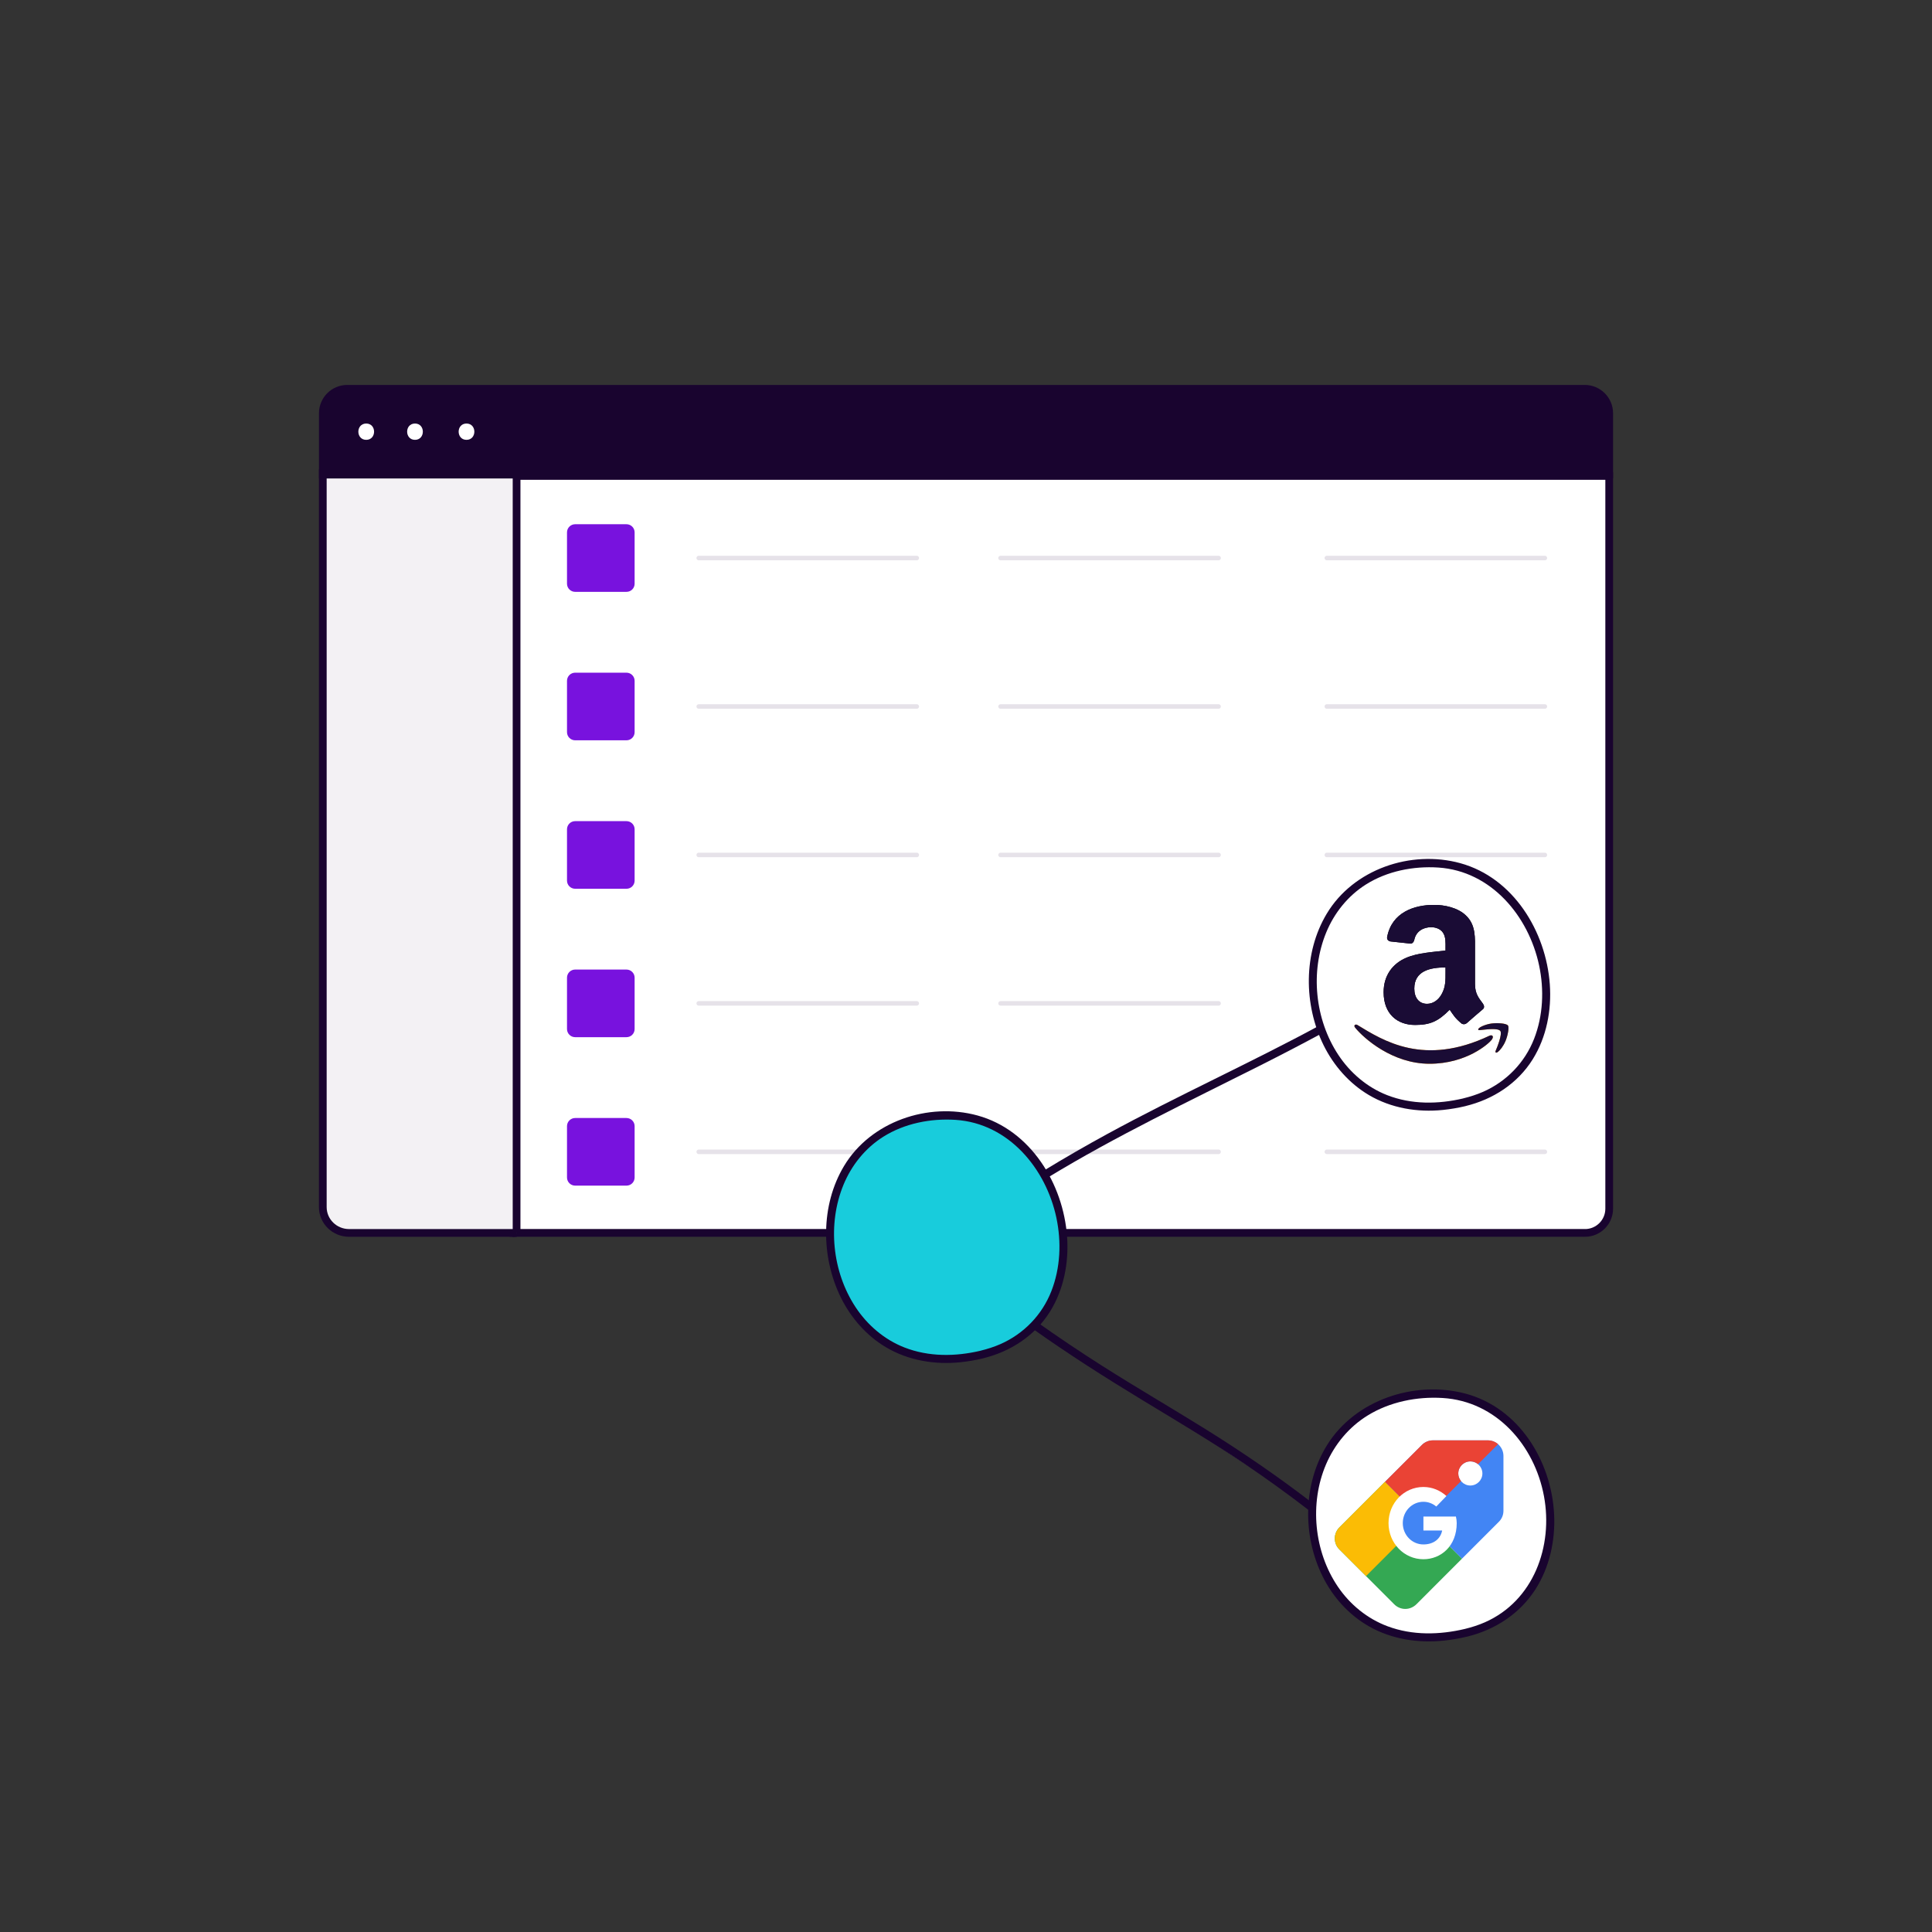 <?xml version="1.0" encoding="UTF-8"?>
<svg id="Layer_2" data-name="Layer 2" xmlns="http://www.w3.org/2000/svg" xmlns:xlink="http://www.w3.org/1999/xlink" viewBox="0 0 500 500">
  <rect x="0" y="0" width="500" height="500" fill="#333333" stroke="none"/>
  <defs>
    <style>
      .cls-1, .cls-2 {
        fill: none;
      }

      .cls-3 {
        clip-path: url(#clippath);
      }

      .cls-4, .cls-5, .cls-6 {
        fill: #fff;
      }

      .cls-7 {
        fill: #f90;
      }

      .cls-8, .cls-9 {
        fill: #19042f;
      }

      .cls-10, .cls-11 {
        fill: #1a0c35;
      }

      .cls-12 {
        fill: #18ccdc;
      }

      .cls-13 {
        fill: #7812de;
      }

      .cls-5, .cls-9, .cls-14 {
        stroke: #19042f;
        stroke-miterlimit: 10;
        stroke-width: 2px;
      }

      .cls-2 {
        stroke: #e6e2e9;
        stroke-linecap: round;
        stroke-linejoin: round;
        stroke-width: 1.17px;
      }

      .cls-14 {
        fill: #f3f1f4;
      }

      .cls-15 {
        clip-path: url(#clippath-1);
      }

      .cls-16 {
        clip-path: url(#clippath-4);
      }

      .cls-17 {
        clip-path: url(#clippath-3);
      }

      .cls-18 {
        clip-path: url(#clippath-2);
      }

      .cls-19 {
        clip-path: url(#clippath-5);
      }

      .cls-20 {
        fill: #34a853;
      }

      .cls-20, .cls-11, .cls-21, .cls-6, .cls-22, .cls-23, .cls-24 {
        fill-rule: evenodd;
      }

      .cls-21 {
        fill: #4285f4;
      }

      .cls-22 {
        fill: #ea4335;
      }

      .cls-23 {
        fill: #fbbc05;
      }
    </style>
    <clipPath id="clippath">
      <rect class="cls-1" x="212.76" y="221.26" width="190.53" height="204.57"/>
    </clipPath>
    <clipPath id="clippath-1">
      <rect class="cls-1" x="212.76" y="221.26" width="190.53" height="204.57"/>
    </clipPath>
    <clipPath id="clippath-2">
      <rect class="cls-1" x="350.52" y="234.2" width="39.88" height="41.1"/>
    </clipPath>
    <clipPath id="clippath-3">
      <rect class="cls-1" x="350.52" y="234.2" width="39.88" height="41.1"/>
    </clipPath>
    <clipPath id="clippath-4">
      <rect class="cls-1" x="345.46" y="372.76" width="43.63" height="43.63"/>
    </clipPath>
    <clipPath id="clippath-5">
      <rect class="cls-1" x="345.46" y="372.76" width="43.63" height="43.63"/>
    </clipPath>
  </defs>
  <path class="cls-5" d="m410.18,319.07H132.9V123.18h283.56v189.63c0,3.46-2.81,6.27-6.27,6.27Z"/>
  <path class="cls-14" d="m133.7,319.08h-43.36c-3.75,0-6.8-2.99-6.8-6.68V122.47h50.15v196.61Z"/>
  <g>
    <path class="cls-9" d="m416.45,122.83H83.55v-15.88c0-3.5,2.83-6.33,6.32-6.33h320.27c3.49,0,6.32,2.84,6.32,6.33v15.88h0Z"/>
    <g>
      <path class="cls-4" d="m94.78,113.83c2.71,0,2.71-4.22,0-4.22-2.71,0-2.72,4.22,0,4.22h0Z"/>
      <path class="cls-4" d="m107.4,113.83c2.71,0,2.71-4.22,0-4.22-2.71,0-2.71,4.22,0,4.22h0Z"/>
      <path class="cls-4" d="m120.73,113.83c2.71,0,2.71-4.22,0-4.22-2.71,0-2.71,4.22,0,4.22h0Z"/>
    </g>
  </g>
  <g>
    <path class="cls-13" d="m162.13,153.17h-13.28c-1.17,0-2.11-.95-2.11-2.11v-13.28c0-1.17.95-2.11,2.11-2.11h13.28c1.17,0,2.11.95,2.11,2.11v13.28c0,1.17-.94,2.11-2.11,2.11Z"/>
    <g>
      <line class="cls-2" x1="180.83" y1="144.42" x2="237.26" y2="144.42"/>
      <line class="cls-2" x1="258.94" y1="144.42" x2="315.37" y2="144.42"/>
      <line class="cls-2" x1="343.38" y1="144.42" x2="399.81" y2="144.42"/>
    </g>
  </g>
  <g>
    <path class="cls-13" d="m162.13,191.59h-13.28c-1.17,0-2.11-.95-2.11-2.11v-13.28c0-1.17.95-2.11,2.11-2.11h13.28c1.17,0,2.11.95,2.11,2.11v13.28c0,1.17-.94,2.11-2.11,2.11Z"/>
    <g>
      <line class="cls-2" x1="180.83" y1="182.84" x2="237.26" y2="182.84"/>
      <line class="cls-2" x1="258.94" y1="182.84" x2="315.37" y2="182.84"/>
      <line class="cls-2" x1="343.38" y1="182.84" x2="399.81" y2="182.84"/>
    </g>
  </g>
  <g>
    <path class="cls-13" d="m162.13,230.01h-13.28c-1.17,0-2.11-.95-2.11-2.11v-13.28c0-1.17.95-2.11,2.11-2.11h13.28c1.17,0,2.11.95,2.11,2.11v13.28c0,1.17-.94,2.11-2.11,2.11Z"/>
    <g>
      <line class="cls-2" x1="180.83" y1="221.26" x2="237.26" y2="221.26"/>
      <line class="cls-2" x1="258.94" y1="221.26" x2="315.37" y2="221.26"/>
      <line class="cls-2" x1="343.38" y1="221.26" x2="399.81" y2="221.26"/>
    </g>
  </g>
  <g>
    <path class="cls-13" d="m162.13,268.42h-13.28c-1.17,0-2.11-.95-2.11-2.11v-13.28c0-1.17.95-2.11,2.11-2.11h13.28c1.17,0,2.11.95,2.11,2.11v13.28c0,1.17-.94,2.11-2.11,2.11Z"/>
    <g>
      <line class="cls-2" x1="180.83" y1="259.67" x2="237.26" y2="259.67"/>
      <line class="cls-2" x1="258.94" y1="259.67" x2="315.37" y2="259.67"/>
      <line class="cls-2" x1="343.38" y1="259.67" x2="399.81" y2="259.67"/>
    </g>
  </g>
  <g>
    <path class="cls-13" d="m162.13,306.84h-13.28c-1.17,0-2.11-.95-2.11-2.11v-13.28c0-1.17.95-2.11,2.11-2.11h13.28c1.17,0,2.11.95,2.11,2.11v13.28c0,1.17-.94,2.11-2.11,2.11Z"/>
    <g>
      <line class="cls-2" x1="180.83" y1="298.09" x2="237.26" y2="298.09"/>
      <line class="cls-2" x1="258.94" y1="298.09" x2="315.37" y2="298.09"/>
      <line class="cls-2" x1="343.38" y1="298.09" x2="399.81" y2="298.09"/>
    </g>
  </g>
  <g id="graph">
    <g class="cls-3">
      <g class="cls-15">
        <path class="cls-4" d="m339.5,390.15c-26.84-20.8-44.23-27.57-71.89-47.28"/>
        <path class="cls-8" d="m340.23,389.42c-9.1-7.04-18.57-13.54-28.34-19.62-8.86-5.51-17.88-10.75-26.69-16.35-5.79-3.68-11.48-7.5-17.07-11.48-1.09-.77-2.12,1.02-1.04,1.79,9.31,6.63,18.94,12.75,28.71,18.68,8.86,5.37,17.75,10.66,26.35,16.44,5.67,3.82,11.21,7.82,16.62,12,1.04.81,2.52-.65,1.47-1.47"/>
        <path class="cls-4" d="m270.77,303.79c26.02-15.85,44.66-23.09,71.46-37.6"/>
        <path class="cls-8" d="m271.29,304.68c17.66-10.75,36.28-19.58,54.72-28.87,5.62-2.83,11.2-5.73,16.74-8.73,1.17-.64.13-2.42-1.05-1.79-18.15,9.82-37,18.3-55.12,28.18-5.52,3.01-10.97,6.15-16.34,9.42-1.14.69-.1,2.48,1.05,1.79"/>
        <path class="cls-4" d="m379.46,422.55c34.18-8.22,25.63-62.41-8.53-61.84-46.78.78-38.91,73.24,8.53,61.84"/>
        <path class="cls-8" d="m379.73,423.55c7.17-1.76,13.52-5.87,17.56-12.11,3.73-5.75,5.26-12.78,4.91-19.58-.7-13.78-9.12-27.55-23-31.21-13.14-3.47-28.53,1.66-35.78,13.37-6.26,10.11-6.34,23.5-1.09,34.03,2.65,5.32,6.79,9.91,11.98,12.86,5.9,3.36,12.83,4.39,19.53,3.66,1.98-.22,3.95-.56,5.89-1.02,1.3-.31.75-2.31-.55-2-6.62,1.57-13.63,1.74-20.07-.67-5.24-1.95-9.74-5.63-12.87-10.25-6.17-9.11-7.39-21.53-3.06-31.66,2.22-5.18,5.93-9.65,10.73-12.62,5.73-3.55,12.76-4.96,19.45-4.55,13.9.85,23.78,12.26,26.22,25.41,2.41,12.97-2.69,27.07-15.27,32.63-1.65.73-3.38,1.28-5.14,1.71-1.3.32-.75,2.31.55,2"/>
        <path class="cls-4" d="m378.97,285.26c34.2-8.13,23.8-61.75-8.53-61.84-45.88-.14-38.01,72.9,8.53,61.84"/>
        <path class="cls-8" d="m379.24,286.26c7.15-1.73,13.5-5.82,17.43-12.12,3.58-5.74,4.9-12.7,4.42-19.39-.98-13.66-9.4-27.57-23.17-31.36-12.78-3.51-27.65,1.56-34.55,13.06-6.11,10.18-6,23.58-.8,34.1,2.61,5.26,6.63,9.85,11.7,12.85,5.76,3.4,12.57,4.53,19.18,3.85,1.95-.2,3.88-.53,5.78-.98,1.3-.3.75-2.3-.55-2-6.51,1.53-13.39,1.61-19.69-.85-5.19-2.03-9.59-5.8-12.64-10.43-6.04-9.16-7.31-21.5-3.13-31.66,2.08-5.06,5.63-9.49,10.27-12.42,5.51-3.48,12.29-4.81,18.76-4.39,13.68.91,23.36,12.57,26.07,25.33,1.33,6.28,1.05,12.99-1.3,19-2.4,6.14-7.14,11.04-13.17,13.7-1.66.73-3.4,1.28-5.16,1.71-1.3.31-.75,2.31.55,2"/>
        <path class="cls-12" d="m254.03,350.56c34.2-8.13,23.8-61.75-8.53-61.84-45.88-.14-38.01,72.9,8.53,61.84"/>
        <path class="cls-8" d="m254.31,351.56c7.15-1.73,13.5-5.82,17.43-12.12,3.58-5.74,4.9-12.7,4.42-19.39-.98-13.66-9.4-27.57-23.17-31.36-12.78-3.51-27.65,1.56-34.55,13.06-6.11,10.18-6,23.58-.8,34.1,2.61,5.26,6.63,9.85,11.7,12.85,5.76,3.4,12.57,4.53,19.18,3.85,1.95-.2,3.88-.53,5.78-.98,1.3-.3.75-2.3-.55-2-6.51,1.53-13.39,1.61-19.69-.85-5.19-2.03-9.59-5.8-12.64-10.43-6.04-9.16-7.31-21.5-3.13-31.66,2.08-5.06,5.63-9.49,10.27-12.42,5.51-3.48,12.29-4.81,18.76-4.39,13.68.91,23.36,12.57,26.07,25.33,1.33,6.28,1.05,12.99-1.3,19-2.4,6.14-7.14,11.04-13.17,13.7-1.66.73-3.4,1.28-5.16,1.71-1.3.31-.75,2.31.55,2"/>
      </g>
    </g>
  </g>
  <g id="Amazon">
    <g class="cls-18">
      <g class="cls-17">
        <path class="cls-7" d="m385.5,268.03c-16.96,8.07-27.49,1.32-34.23-2.78-.42-.26-1.13.06-.51.77,2.24,2.72,9.6,9.28,19.21,9.28s15.33-5.24,16.04-6.16c.71-.91.21-1.41-.51-1.11Zm4.76-2.63c-.46-.59-2.77-.7-4.23-.52-1.46.17-3.65,1.07-3.46,1.6.1.2.3.11,1.3.02,1-.1,3.82-.46,4.41.31.59.77-.9,4.45-1.17,5.04-.26.59.1.75.59.35.49-.39,1.37-1.42,1.96-2.87.59-1.45.94-3.49.6-3.94Z"/>
        <path class="cls-24" d="m374.1,251.55c0,2.12.05,3.88-1.02,5.77-.86,1.53-2.23,2.47-3.76,2.47-2.09,0-3.3-1.59-3.3-3.94,0-4.63,4.15-5.48,8.08-5.48v1.18Zm5.48,13.25c-.36.32-.88.34-1.28.13-1.8-1.5-2.13-2.19-3.12-3.62-2.98,3.04-5.09,3.95-8.96,3.95-4.57,0-8.14-2.82-8.14-8.47,0-4.41,2.39-7.42,5.8-8.89,2.95-1.3,7.07-1.53,10.22-1.89v-.7c0-1.29.1-2.82-.66-3.94-.67-1-1.94-1.41-3.05-1.41-2.07,0-3.92,1.06-4.37,3.26-.09.49-.45.97-.94.99l-5.28-.57c-.44-.1-.93-.46-.81-1.14,1.22-6.39,6.99-8.32,12.16-8.32,2.65,0,6.1.7,8.19,2.71,2.65,2.47,2.39,5.77,2.39,9.35v8.47c0,2.55,1.06,3.66,2.05,5.04.35.49.43,1.08-.02,1.44-1.11.92-3.08,2.65-4.17,3.61l-.02-.02"/>
        <path class="cls-10" d="m385.5,268.03c-16.96,8.07-27.49,1.32-34.23-2.78-.42-.26-1.13.06-.51.77,2.24,2.72,9.6,9.28,19.21,9.28s15.33-5.24,16.04-6.16c.71-.91.21-1.41-.51-1.11Zm4.76-2.63c-.46-.59-2.77-.7-4.23-.52-1.46.17-3.65,1.07-3.46,1.6.1.2.3.11,1.3.02,1-.1,3.82-.46,4.41.31.59.77-.9,4.45-1.17,5.04-.26.59.1.75.59.35.49-.39,1.37-1.42,1.96-2.87.59-1.45.94-3.49.6-3.94Z"/>
        <path class="cls-11" d="m374.1,251.55c0,2.12.05,3.88-1.02,5.77-.86,1.53-2.23,2.47-3.76,2.47-2.09,0-3.3-1.59-3.3-3.94,0-4.63,4.15-5.48,8.08-5.48v1.18Zm5.48,13.25c-.36.32-.88.34-1.28.13-1.8-1.5-2.13-2.19-3.12-3.62-2.98,3.04-5.09,3.95-8.96,3.95-4.57,0-8.14-2.82-8.14-8.47,0-4.41,2.39-7.42,5.8-8.89,2.95-1.3,7.07-1.53,10.22-1.89v-.7c0-1.29.1-2.82-.66-3.94-.67-1-1.94-1.41-3.05-1.41-2.07,0-3.92,1.06-4.37,3.26-.09.49-.45.97-.94.99l-5.28-.57c-.44-.1-.93-.46-.81-1.14,1.22-6.39,6.99-8.32,12.16-8.32,2.65,0,6.1.7,8.19,2.71,2.65,2.47,2.39,5.77,2.39,9.35v8.47c0,2.55,1.06,3.66,2.05,5.04.35.49.43,1.08-.02,1.44-1.11.92-3.08,2.65-4.17,3.61l-.02-.02"/>
      </g>
    </g>
  </g>
  <g id="Google_Shopping" data-name="Google Shopping">
    <g class="cls-16">
      <g class="cls-19">
        <path class="cls-21" d="m380.52,384.45c1.72,0,3.12-1.4,3.12-3.12s-1.4-3.12-3.12-3.12-3.12,1.4-3.12,3.12,1.4,3.12,3.12,3.12m-22.08-.95l9.56-9.56c.73-.73,1.74-1.18,2.86-1.18h14.18c2.23,0,4.04,1.79,4.05,4.02v14.21c0,1.11-.45,2.13-1.2,2.86l-9.55,9.55-19.91-19.91Z"/>
        <path class="cls-20" d="m378.34,403.4l-11.78,11.79c-.75.73-1.76,1.2-2.88,1.2s-2.13-.47-2.86-1.2l-14.18-14.18c-.75-.73-1.2-1.74-1.2-2.86s.47-2.15,1.2-2.88l11.79-11.79,19.91,19.91Z"/>
        <path class="cls-23" d="m353.53,407.89l-6.88-6.88c-.75-.73-1.2-1.74-1.2-2.86s.47-2.15,1.2-2.88l11.79-11.79,9.75,9.75-14.65,14.65Z"/>
        <path class="cls-22" d="m387.69,373.74c-.74-.64-1.68-.98-2.65-.98h-14.18c-1.11,0-2.13.45-2.86,1.17l-9.56,9.56,9.75,9.75,9.93-9.93c-.46-.56-.71-1.26-.71-1.98,0-1.72,1.4-3.12,3.12-3.12.72,0,1.43.25,1.99.71l5.19-5.19Z"/>
        <path class="cls-21" d="m368.18,388.02c3.5,0,6.33,2.83,6.33,6.33s-2.83,6.33-6.33,6.33-6.33-2.83-6.33-6.33,2.83-6.33,6.33-6.33"/>
        <path class="cls-6" d="m376.8,392.48h-8.42v3.61h4.85c-.45,2.29-2.34,3.61-4.85,3.61-2.96,0-5.34-2.46-5.34-5.52s2.38-5.52,5.34-5.52c1.27,0,2.42.47,3.33,1.23l2.63-2.72c-1.6-1.44-3.66-2.34-5.96-2.34-5.01,0-9.03,4.16-9.03,9.35s4.02,9.35,9.03,9.35c4.52,0,8.62-3.4,8.62-9.35,0-.55-.08-1.15-.21-1.7"/>
      </g>
    </g>
  </g>
</svg>